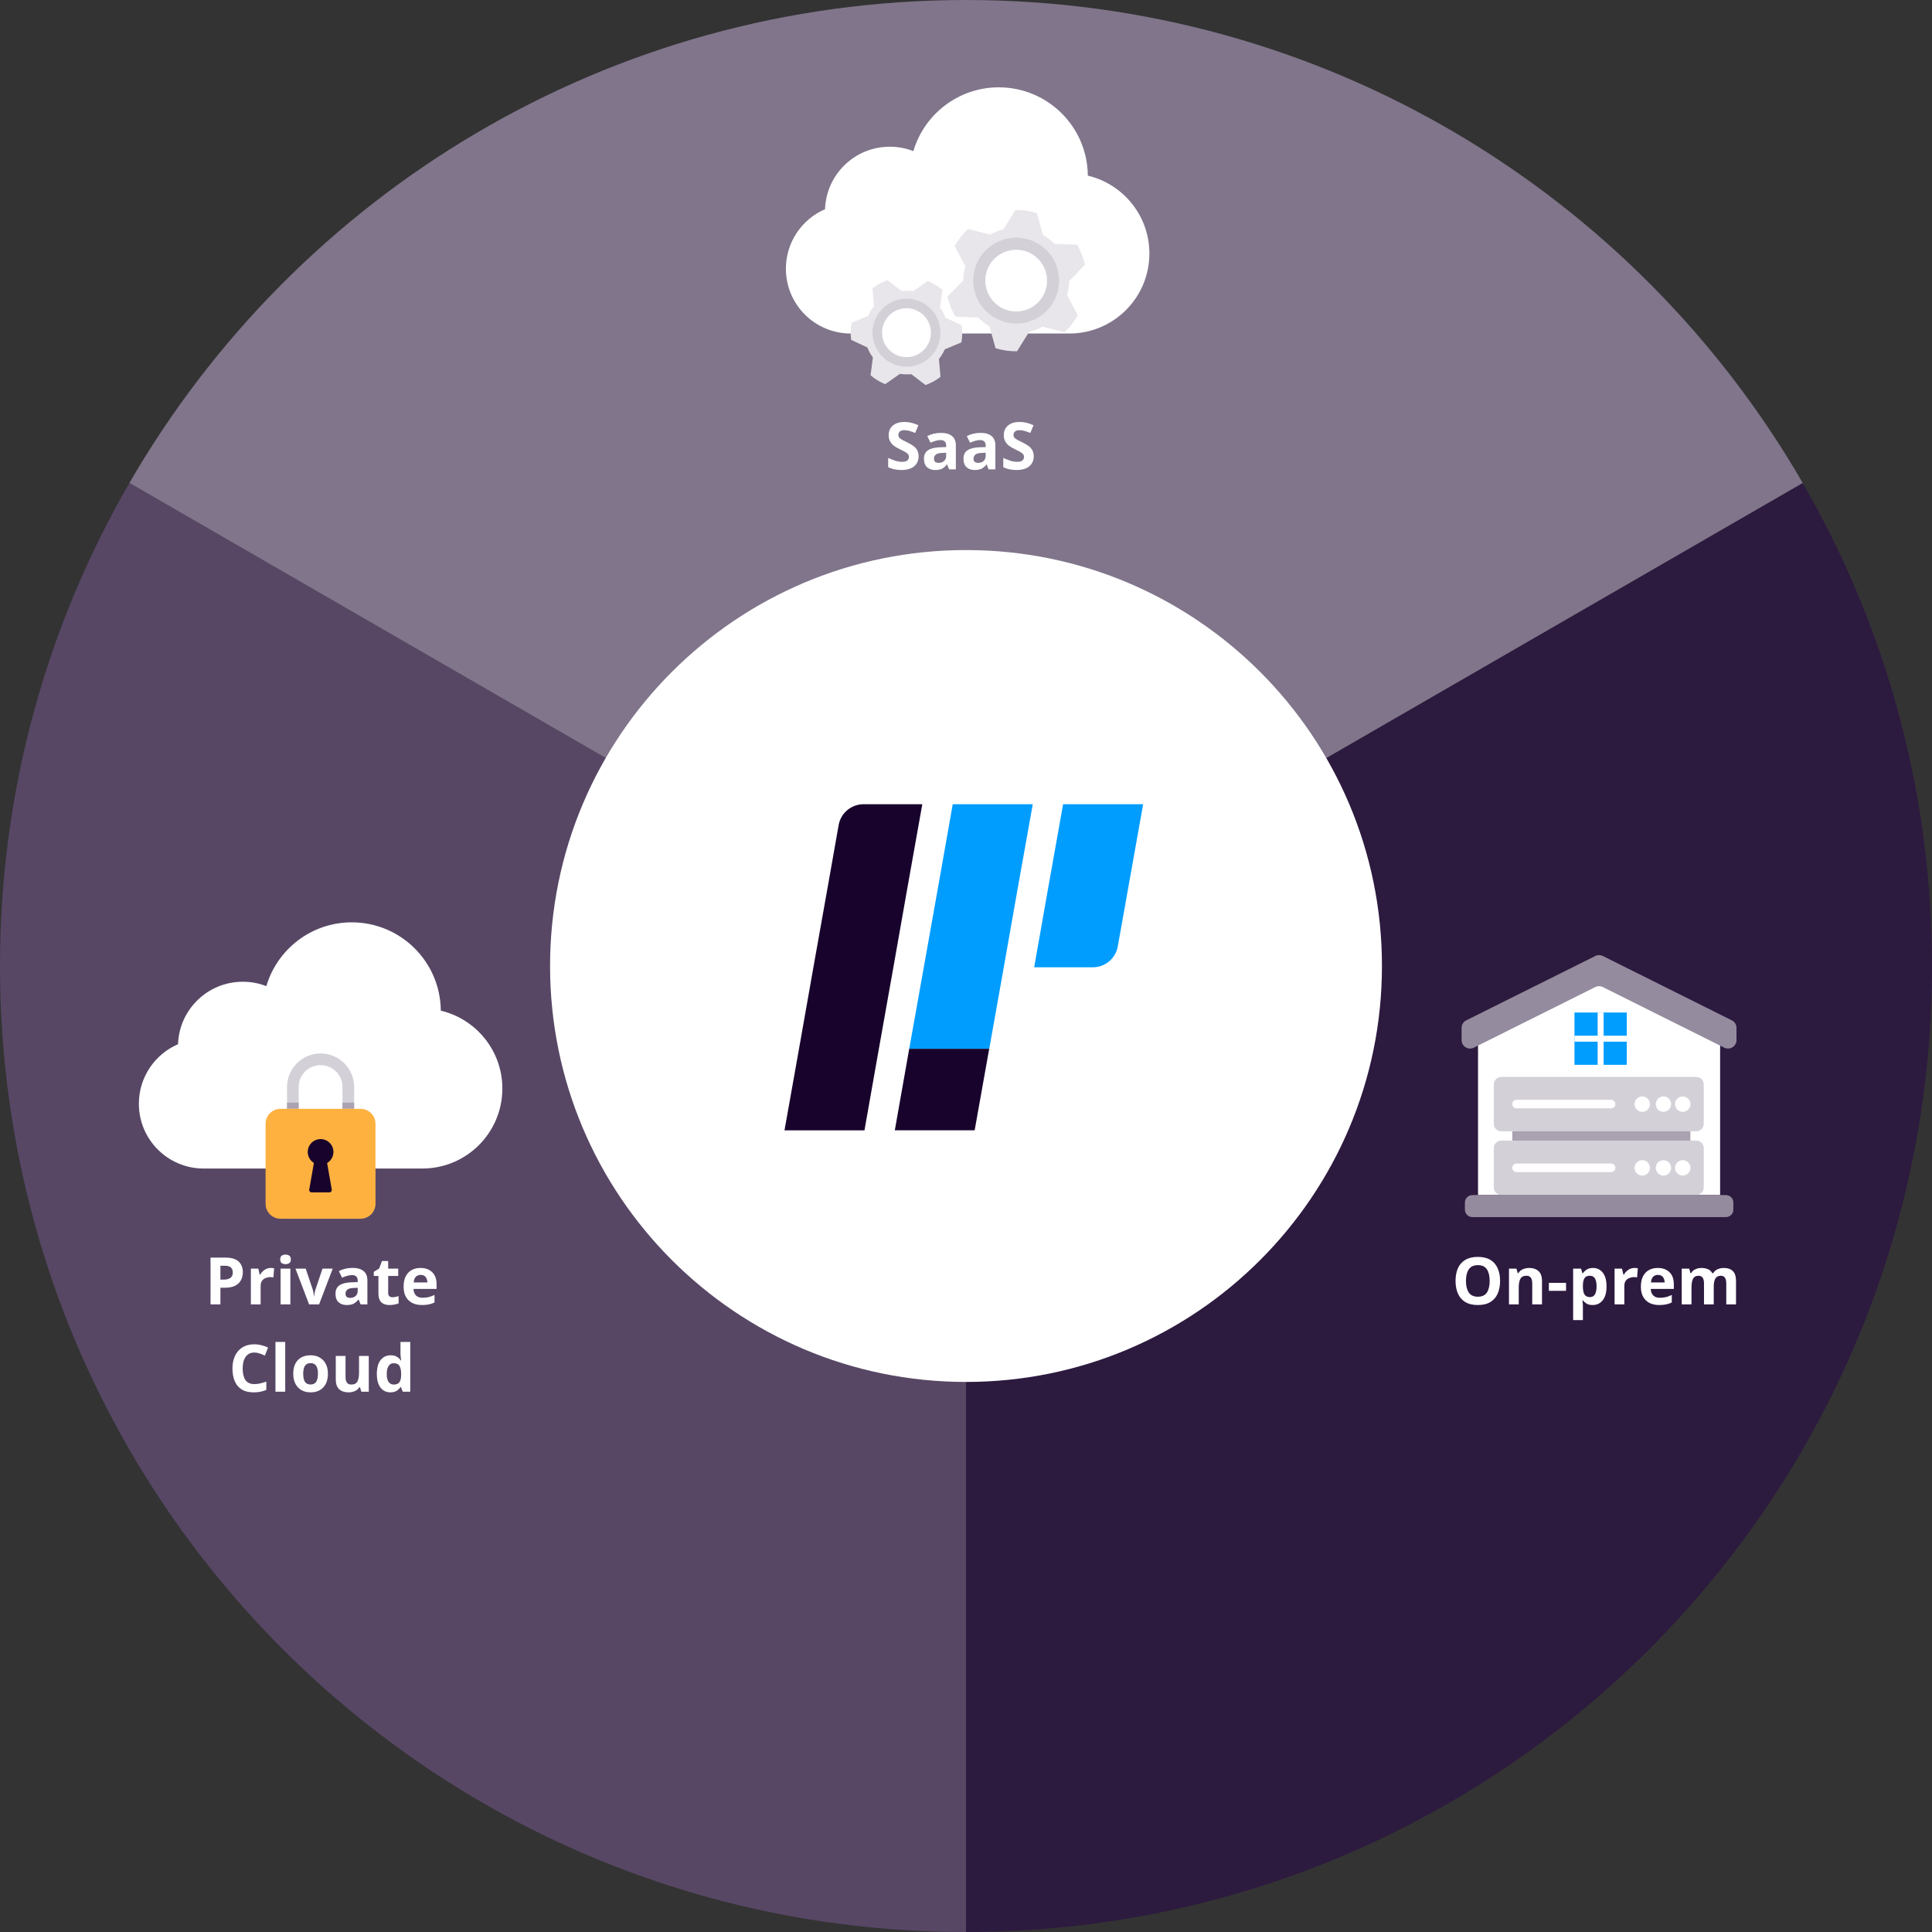 <?xml version="1.0" encoding="UTF-8"?>
<svg xmlns="http://www.w3.org/2000/svg" width="354" height="354" viewBox="0 0 354 354" fill="none">
  <rect x="0" y="0" width="354" height="354" fill="#333333" stroke="none"/>
  <g clip-path="url(#clip0_1345_814)">
    <path d="M177 354C274.83 354 354 274.83 354 177C354 144.732 345.348 114.532 330.302 88.493L177 177V354Z" fill="#2D1A3F"></path>
    <path d="M23.711 88.493C8.652 114.532 0 144.732 0 177C0 274.83 79.17 354 177 354V177L23.711 88.493Z" fill="#574765"></path>
    <path d="M177 0C111.437 0 54.295 35.594 23.711 88.493L177.013 177L330.316 88.493C299.718 35.594 242.575 0 177 0Z" fill="#80758B"></path>
    <path d="M177.002 253.213C219.093 253.213 253.215 219.091 253.215 177C253.215 134.909 219.093 100.787 177.002 100.787C134.911 100.787 100.789 134.909 100.789 177C100.789 219.091 134.911 253.213 177.002 253.213Z" fill="white"></path>
    <path fill-rule="evenodd" clip-rule="evenodd" d="M155.938 61.109C155.938 61.109 155.897 61.109 155.869 61.109C149.312 61.109 144 55.797 144 49.24C144 44.352 146.957 40.149 151.174 38.329C151.393 31.963 156.622 26.884 163.043 26.884C164.563 26.884 166.027 27.171 167.355 27.691C169.354 20.928 175.611 16 183.003 16C191.97 16 199.253 23.228 199.322 32.182C205.784 33.715 210.603 39.52 210.603 46.447C210.603 54.538 204.045 61.109 195.94 61.109C195.913 61.109 195.899 61.109 195.872 61.109H155.938Z" fill="white"></path>
    <path d="M192.205 43.791C191.849 43.517 191.479 43.271 191.109 43.052L189.987 39.041C188.7 38.644 187.372 38.465 186.058 38.479L183.854 42.011C183.005 42.23 182.183 42.545 181.403 42.983L177.364 41.956C176.885 42.408 176.433 42.887 176.023 43.421C175.612 43.955 175.242 44.503 174.914 45.078L176.872 48.747C176.625 49.609 176.502 50.486 176.502 51.362L173.586 54.346C173.887 55.633 174.38 56.879 175.064 58.029L179.226 58.166C179.527 58.48 179.842 58.782 180.198 59.056C180.554 59.329 180.924 59.576 181.294 59.795L182.416 63.806C183.703 64.203 185.031 64.381 186.345 64.367L188.549 60.835C189.398 60.616 190.219 60.301 191 59.863L195.038 60.89C195.518 60.438 195.969 59.959 196.38 59.425C196.791 58.891 197.16 58.344 197.489 57.769L195.531 54.1C195.778 53.237 195.901 52.361 195.901 51.485L198.817 48.5C198.516 47.214 198.023 45.968 197.338 44.818L193.177 44.681C192.875 44.366 192.561 44.065 192.205 43.791Z" fill="#E8E6EA"></path>
    <path d="M186.192 59.288C190.54 59.288 194.064 55.764 194.064 51.416C194.064 47.069 190.54 43.545 186.192 43.545C181.845 43.545 178.32 47.069 178.32 51.416C178.32 55.764 181.845 59.288 186.192 59.288Z" fill="#D4D0D7"></path>
    <path d="M186.197 57.071C189.32 57.071 191.851 54.539 191.851 51.416C191.851 48.294 189.32 45.762 186.197 45.762C183.074 45.762 180.543 48.294 180.543 51.416C180.543 54.539 183.074 57.071 186.197 57.071Z" fill="white"></path>
    <path d="M172.82 57.262C172.656 56.947 172.45 56.66 172.245 56.386L172.669 53.114C171.862 52.429 170.958 51.882 169.986 51.485L167.289 53.374C166.605 53.265 165.907 53.251 165.208 53.319L162.593 51.321C162.114 51.498 161.635 51.718 161.17 51.964C160.704 52.21 160.266 52.512 159.855 52.827L160.143 56.098C159.705 56.646 159.335 57.248 159.061 57.878L156.022 59.138C155.844 60.164 155.817 61.218 155.954 62.273L158.938 63.669C159.061 63.984 159.198 64.312 159.363 64.614C159.527 64.915 159.732 65.216 159.938 65.49L159.513 68.762C160.321 69.446 161.224 69.994 162.196 70.391L164.893 68.502C165.578 68.611 166.276 68.625 166.974 68.556L169.589 70.555C170.068 70.377 170.547 70.158 171.013 69.912C171.478 69.665 171.916 69.364 172.327 69.049L172.04 65.777C172.478 65.23 172.847 64.627 173.121 63.998L176.16 62.738C176.338 61.711 176.366 60.657 176.229 59.603L173.244 58.207C173.121 57.892 172.984 57.563 172.82 57.262Z" fill="#E8E6EA"></path>
    <path d="M166.096 67.188C169.536 67.188 172.325 64.399 172.325 60.959C172.325 57.518 169.536 54.729 166.096 54.729C162.656 54.729 159.867 57.518 159.867 60.959C159.867 64.399 162.656 67.188 166.096 67.188Z" fill="#D4D0D7"></path>
    <path d="M166.098 65.435C168.57 65.435 170.574 63.431 170.574 60.958C170.574 58.486 168.57 56.482 166.098 56.482C163.625 56.482 161.621 58.486 161.621 60.958C161.621 63.431 163.625 65.435 166.098 65.435Z" fill="white"></path>
    <path fill-rule="evenodd" clip-rule="evenodd" d="M37.383 214.109C37.383 214.109 37.342 214.109 37.315 214.109C30.757 214.109 25.445 208.797 25.445 202.24C25.445 197.352 28.402 193.149 32.619 191.329C32.838 184.963 38.068 179.884 44.488 179.884C46.008 179.884 47.473 180.171 48.801 180.691C50.8 173.928 57.056 169 64.449 169C73.416 169 80.699 176.228 80.767 185.182C87.229 186.715 92.048 192.52 92.048 199.447C92.048 207.538 85.49 214.109 77.386 214.109C77.358 214.109 77.345 214.109 77.317 214.109H37.383Z" fill="white"></path>
    <path d="M58.741 213.301C55.359 213.301 52.594 210.55 52.594 207.154V199.173C52.594 195.792 55.346 193.026 58.741 193.026C62.136 193.026 64.888 195.778 64.888 199.173V207.154C64.888 210.536 62.136 213.301 58.741 213.301ZM58.741 195.162C56.523 195.162 54.729 196.969 54.729 199.173V207.154C54.729 209.372 56.536 211.166 58.741 211.166C60.945 211.166 62.752 209.359 62.752 207.154V199.173C62.752 196.955 60.945 195.162 58.741 195.162Z" fill="#D4D0D7"></path>
    <path d="M54.729 202.034H52.594V203.157H54.729V202.034Z" fill="#AAA2B1"></path>
    <path d="M64.886 202.034H62.75V203.157H64.886V202.034Z" fill="#AAA2B1"></path>
    <path d="M66.064 203.171H51.402C49.89 203.171 48.664 204.396 48.664 205.909V220.571C48.664 222.083 49.89 223.309 51.402 223.309H66.064C67.576 223.309 68.802 222.083 68.802 220.571V205.909C68.802 204.396 67.576 203.171 66.064 203.171Z" fill="#FFB140"></path>
    <path d="M58.741 213.425C60.042 213.425 61.096 212.37 61.096 211.07C61.096 209.769 60.042 208.715 58.741 208.715C57.441 208.715 56.387 209.769 56.387 211.07C56.387 212.37 57.441 213.425 58.741 213.425Z" fill="#18032C"></path>
    <path d="M60.395 218.476H57.082C56.822 218.476 56.617 218.244 56.658 217.97L57.63 212.425H59.82L60.792 217.97C60.833 218.23 60.641 218.476 60.368 218.476H60.395Z" fill="#18032C"></path>
    <path d="M315.176 218.973H270.82V186.91L292.998 175.561L315.176 186.91V218.973Z" fill="white"></path>
    <path d="M309.731 199.601H277.094V215.4H309.731V199.601Z" fill="#AAA2B1"></path>
    <path d="M310.807 197.329H275.076C274.32 197.329 273.707 197.942 273.707 198.698V205.926C273.707 206.682 274.32 207.295 275.076 207.295H310.807C311.563 207.295 312.176 206.682 312.176 205.926V198.698C312.176 197.942 311.563 197.329 310.807 197.329Z" fill="#D4D0D7"></path>
    <path d="M308.332 203.722C309.111 203.722 309.742 203.091 309.742 202.312C309.742 201.533 309.111 200.902 308.332 200.902C307.553 200.902 306.922 201.533 306.922 202.312C306.922 203.091 307.553 203.722 308.332 203.722Z" fill="white"></path>
    <path d="M304.797 203.722C305.576 203.722 306.207 203.091 306.207 202.312C306.207 201.533 305.576 200.902 304.797 200.902C304.018 200.902 303.387 201.533 303.387 202.312C303.387 203.091 304.018 203.722 304.797 203.722Z" fill="white"></path>
    <path d="M300.91 203.722C301.689 203.722 302.32 203.091 302.32 202.312C302.32 201.533 301.689 200.902 300.91 200.902C300.131 200.902 299.5 201.533 299.5 202.312C299.5 203.091 300.131 203.722 300.91 203.722Z" fill="white"></path>
    <path d="M295.206 203.078H277.874C277.45 203.078 277.094 202.736 277.094 202.298C277.094 201.86 277.436 201.518 277.874 201.518H295.206C295.63 201.518 295.986 201.86 295.986 202.298C295.986 202.736 295.644 203.078 295.206 203.078Z" fill="white"></path>
    <path d="M310.807 208.993H275.076C274.32 208.993 273.707 209.606 273.707 210.362V217.59C273.707 218.346 274.32 218.959 275.076 218.959H310.807C311.563 218.959 312.176 218.346 312.176 217.59V210.362C312.176 209.606 311.563 208.993 310.807 208.993Z" fill="#D4D0D7"></path>
    <path d="M308.332 215.4C309.111 215.4 309.742 214.768 309.742 213.99C309.742 213.211 309.111 212.579 308.332 212.579C307.553 212.579 306.922 213.211 306.922 213.99C306.922 214.768 307.553 215.4 308.332 215.4Z" fill="white"></path>
    <path d="M304.797 215.4C305.576 215.4 306.207 214.768 306.207 213.99C306.207 213.211 305.576 212.579 304.797 212.579C304.018 212.579 303.387 213.211 303.387 213.99C303.387 214.768 304.018 215.4 304.797 215.4Z" fill="white"></path>
    <path d="M300.91 215.4C301.689 215.4 302.32 214.768 302.32 213.99C302.32 213.211 301.689 212.579 300.91 212.579C300.131 212.579 299.5 213.211 299.5 213.99C299.5 214.768 300.131 215.4 300.91 215.4Z" fill="white"></path>
    <path d="M295.206 214.756H277.874C277.45 214.756 277.094 214.414 277.094 213.976C277.094 213.538 277.436 213.196 277.874 213.196H295.206C295.63 213.196 295.986 213.538 295.986 213.976C295.986 214.414 295.644 214.756 295.206 214.756Z" fill="white"></path>
    <path d="M316.234 218.973H269.783C269.027 218.973 268.414 219.586 268.414 220.342V221.642C268.414 222.398 269.027 223.011 269.783 223.011H316.234C316.99 223.011 317.603 222.398 317.603 221.642V220.342C317.603 219.586 316.99 218.973 316.234 218.973Z" fill="#958B9E"></path>
    <path d="M292.314 175.164L268.671 186.952C268.151 187.212 267.809 187.746 267.809 188.334V190.579C267.809 191.729 269.027 192.482 270.054 191.962L292.3 180.859C292.738 180.64 293.245 180.64 293.683 180.859L315.929 191.962C316.956 192.482 318.175 191.729 318.175 190.579V188.334C318.175 187.746 317.846 187.212 317.312 186.952L293.683 175.164C293.245 174.945 292.738 174.945 292.3 175.164H292.314Z" fill="#958B9E"></path>
    <path d="M288.492 184.843C288.114 184.843 287.808 185.15 287.808 185.528V195.111C287.808 195.489 288.114 195.795 288.492 195.795H298.075C298.453 195.795 298.76 195.489 298.76 195.111V185.528C298.76 185.15 298.453 184.843 298.075 184.843H288.492Z" fill="#009DFF" stroke="white" stroke-width="1.369" stroke-linejoin="round"></path>
    <path d="M293.285 185.528V195.111" stroke="white" stroke-width="1.095" stroke-linejoin="round"></path>
    <path d="M298.075 190.319H288.492" stroke="white" stroke-width="1.095" stroke-linejoin="round"></path>
    <path d="M274.86 234.704C274.86 235.592 274.712 236.368 274.416 237.032C274.128 237.688 273.684 238.2 273.084 238.568C272.484 238.936 271.716 239.12 270.78 239.12C269.852 239.12 269.084 238.936 268.476 238.568C267.876 238.2 267.428 237.684 267.132 237.02C266.844 236.356 266.7 235.58 266.7 234.692C266.7 233.804 266.844 233.032 267.132 232.376C267.428 231.72 267.876 231.212 268.476 230.852C269.084 230.484 269.856 230.3 270.792 230.3C271.72 230.3 272.484 230.484 273.084 230.852C273.684 231.212 274.128 231.724 274.416 232.388C274.712 233.044 274.86 233.816 274.86 234.704ZM268.608 234.704C268.608 235.6 268.78 236.308 269.124 236.828C269.468 237.34 270.02 237.596 270.78 237.596C271.556 237.596 272.112 237.34 272.448 236.828C272.784 236.308 272.952 235.6 272.952 234.704C272.952 233.8 272.784 233.092 272.448 232.58C272.112 232.068 271.56 231.812 270.792 231.812C270.024 231.812 269.468 232.068 269.124 232.58C268.78 233.092 268.608 233.8 268.608 234.704ZM280.211 232.328C280.915 232.328 281.479 232.52 281.903 232.904C282.327 233.28 282.539 233.888 282.539 234.728V239H280.751V235.172C280.751 234.7 280.667 234.348 280.499 234.116C280.331 233.876 280.063 233.756 279.695 233.756C279.151 233.756 278.779 233.944 278.579 234.32C278.379 234.688 278.279 235.22 278.279 235.916V239H276.491V232.448H277.859L278.099 233.288H278.195C278.403 232.952 278.687 232.708 279.047 232.556C279.415 232.404 279.803 232.328 280.211 232.328ZM283.801 236.516V235.052H286.945V236.516H283.801ZM291.893 232.328C292.629 232.328 293.225 232.616 293.681 233.192C294.137 233.76 294.365 234.6 294.365 235.712C294.365 236.824 294.129 237.672 293.657 238.256C293.185 238.832 292.581 239.12 291.845 239.12C291.373 239.12 290.997 239.036 290.717 238.868C290.437 238.692 290.209 238.496 290.033 238.28H289.937C290.001 238.616 290.033 238.936 290.033 239.24V241.88H288.245V232.448H289.697L289.949 233.3H290.033C290.209 233.036 290.445 232.808 290.741 232.616C291.037 232.424 291.421 232.328 291.893 232.328ZM291.317 233.756C290.853 233.756 290.525 233.9 290.333 234.188C290.149 234.476 290.049 234.916 290.033 235.508V235.7C290.033 236.332 290.125 236.82 290.309 237.164C290.501 237.5 290.845 237.668 291.341 237.668C291.749 237.668 292.049 237.5 292.241 237.164C292.441 236.82 292.541 236.328 292.541 235.688C292.541 234.4 292.133 233.756 291.317 233.756ZM299.498 232.328C299.586 232.328 299.69 232.332 299.81 232.34C299.93 232.348 300.026 232.36 300.098 232.376L299.966 234.056C299.91 234.04 299.826 234.028 299.714 234.02C299.61 234.004 299.518 233.996 299.438 233.996C299.134 233.996 298.842 234.052 298.562 234.164C298.282 234.268 298.054 234.44 297.878 234.68C297.71 234.92 297.626 235.248 297.626 235.664V239H295.838V232.448H297.194L297.458 233.552H297.542C297.734 233.216 297.998 232.928 298.334 232.688C298.67 232.448 299.058 232.328 299.498 232.328ZM303.753 232.328C304.657 232.328 305.373 232.588 305.901 233.108C306.429 233.62 306.693 234.352 306.693 235.304V236.168H302.469C302.485 236.672 302.633 237.068 302.913 237.356C303.201 237.644 303.597 237.788 304.101 237.788C304.525 237.788 304.909 237.748 305.253 237.668C305.597 237.58 305.953 237.448 306.321 237.272V238.652C306.001 238.812 305.661 238.928 305.301 239C304.949 239.08 304.521 239.12 304.017 239.12C303.361 239.12 302.781 239 302.277 238.76C301.773 238.512 301.377 238.14 301.089 237.644C300.801 237.148 300.657 236.524 300.657 235.772C300.657 235.004 300.785 234.368 301.041 233.864C301.305 233.352 301.669 232.968 302.133 232.712C302.597 232.456 303.137 232.328 303.753 232.328ZM303.765 233.6C303.421 233.6 303.133 233.712 302.901 233.936C302.677 234.16 302.545 234.508 302.505 234.98H305.013C305.005 234.58 304.901 234.252 304.701 233.996C304.501 233.732 304.189 233.6 303.765 233.6ZM315.835 232.328C316.579 232.328 317.139 232.52 317.515 232.904C317.899 233.28 318.091 233.888 318.091 234.728V239H316.303V235.172C316.303 234.228 315.975 233.756 315.319 233.756C314.847 233.756 314.511 233.924 314.311 234.26C314.111 234.596 314.011 235.08 314.011 235.712V239H312.223V235.172C312.223 234.228 311.895 233.756 311.239 233.756C310.743 233.756 310.399 233.944 310.207 234.32C310.023 234.688 309.931 235.22 309.931 235.916V239H308.143V232.448H309.511L309.751 233.288H309.847C310.047 232.952 310.319 232.708 310.663 232.556C311.015 232.404 311.379 232.328 311.755 232.328C312.235 232.328 312.643 232.408 312.979 232.568C313.315 232.72 313.571 232.96 313.747 233.288H313.903C314.103 232.952 314.379 232.708 314.731 232.556C315.091 232.404 315.459 232.328 315.835 232.328Z" fill="white"></path>
  </g>
  <path d="M194.792 147.356L192.13 162.284L189.492 177.234H200.239C202.489 177.234 204.408 175.635 204.808 173.431L206.795 162.284L209.456 147.356H194.803H194.792Z" fill="#009DFF"></path>
  <path d="M186.562 162.284L189.234 147.356H174.57L171.931 162.284L169.27 177.223L166.598 192.173H181.262L183.924 177.223L186.562 162.284Z" fill="#009DFF"></path>
  <path d="M158.236 147.356C155.986 147.356 154.055 148.967 153.667 151.171L151.703 162.284L149.042 177.234L146.403 192.184L143.742 207.112H158.396L161.034 192.184L163.695 177.234L166.333 162.284L168.994 147.356H158.224H158.236Z" fill="#18032C"></path>
  <path d="M166.595 192.173L163.957 207.1H178.588L181.249 192.173H166.595Z" fill="#18032C"></path>
  <path d="M41.312 230.432C42.416 230.432 43.22 230.672 43.724 231.152C44.236 231.624 44.492 232.276 44.492 233.108C44.492 233.604 44.388 234.072 44.18 234.512C43.972 234.944 43.624 235.292 43.136 235.556C42.656 235.82 42 235.952 41.168 235.952H40.388V239H38.576V230.432H41.312ZM41.216 231.92H40.388V234.464H40.988C41.5 234.464 41.904 234.364 42.2 234.164C42.504 233.956 42.656 233.624 42.656 233.168C42.656 232.336 42.176 231.92 41.216 231.92ZM49.627 232.328C49.715 232.328 49.819 232.332 49.939 232.34C50.059 232.348 50.155 232.36 50.227 232.376L50.095 234.056C50.039 234.04 49.955 234.028 49.843 234.02C49.739 234.004 49.647 233.996 49.567 233.996C49.263 233.996 48.971 234.052 48.691 234.164C48.411 234.268 48.183 234.44 48.007 234.68C47.839 234.92 47.755 235.248 47.755 235.664V239H45.967V232.448H47.323L47.587 233.552H47.671C47.863 233.216 48.127 232.928 48.463 232.688C48.799 232.448 49.187 232.328 49.627 232.328ZM52.316 229.88C52.581 229.88 52.809 229.944 53.001 230.072C53.193 230.192 53.288 230.42 53.288 230.756C53.288 231.084 53.193 231.312 53.001 231.44C52.809 231.568 52.581 231.632 52.316 231.632C52.044 231.632 51.812 231.568 51.62 231.44C51.437 231.312 51.344 231.084 51.344 230.756C51.344 230.42 51.437 230.192 51.62 230.072C51.812 229.944 52.044 229.88 52.316 229.88ZM53.205 232.448V239H51.416V232.448H53.205ZM56.633 239L54.137 232.448H56.009L57.269 236.18C57.341 236.404 57.397 236.636 57.437 236.876C57.485 237.116 57.513 237.332 57.521 237.524H57.569C57.593 237.092 57.681 236.644 57.833 236.18L59.093 232.448H60.965L58.469 239H56.633ZM64.593 232.316C65.473 232.316 66.145 232.508 66.609 232.892C67.081 233.268 67.317 233.848 67.317 234.632V239H66.069L65.721 238.112H65.673C65.393 238.464 65.097 238.72 64.785 238.88C64.473 239.04 64.045 239.12 63.501 239.12C62.917 239.12 62.433 238.952 62.049 238.616C61.665 238.272 61.473 237.748 61.473 237.044C61.473 236.348 61.717 235.836 62.205 235.508C62.693 235.172 63.425 234.988 64.401 234.956L65.541 234.92V234.632C65.541 234.288 65.449 234.036 65.265 233.876C65.089 233.716 64.841 233.636 64.521 233.636C64.201 233.636 63.889 233.684 63.585 233.78C63.281 233.868 62.977 233.98 62.673 234.116L62.085 232.904C62.437 232.72 62.825 232.576 63.249 232.472C63.681 232.368 64.129 232.316 64.593 232.316ZM64.845 235.988C64.269 236.004 63.869 236.108 63.645 236.3C63.421 236.492 63.309 236.744 63.309 237.056C63.309 237.328 63.389 237.524 63.549 237.644C63.709 237.756 63.917 237.812 64.173 237.812C64.557 237.812 64.881 237.7 65.145 237.476C65.409 237.244 65.541 236.92 65.541 236.504V235.964L64.845 235.988ZM71.907 237.692C72.107 237.692 72.299 237.672 72.483 237.632C72.667 237.592 72.851 237.544 73.035 237.488V238.82C72.843 238.9 72.603 238.968 72.315 239.024C72.035 239.088 71.727 239.12 71.391 239.12C70.999 239.12 70.647 239.056 70.335 238.928C70.031 238.8 69.787 238.58 69.603 238.268C69.427 237.948 69.339 237.508 69.339 236.948V233.792H68.487V233.036L69.471 232.436L69.987 231.056H71.127V232.448H72.963V233.792H71.127V236.948C71.127 237.196 71.199 237.384 71.343 237.512C71.487 237.632 71.675 237.692 71.907 237.692ZM77.05 232.328C77.954 232.328 78.67 232.588 79.198 233.108C79.726 233.62 79.99 234.352 79.99 235.304V236.168H75.766C75.782 236.672 75.93 237.068 76.21 237.356C76.498 237.644 76.894 237.788 77.398 237.788C77.822 237.788 78.206 237.748 78.55 237.668C78.894 237.58 79.25 237.448 79.618 237.272V238.652C79.298 238.812 78.958 238.928 78.598 239C78.246 239.08 77.818 239.12 77.314 239.12C76.658 239.12 76.078 239 75.574 238.76C75.07 238.512 74.674 238.14 74.386 237.644C74.098 237.148 73.954 236.524 73.954 235.772C73.954 235.004 74.082 234.368 74.338 233.864C74.602 233.352 74.966 232.968 75.43 232.712C75.894 232.456 76.434 232.328 77.05 232.328ZM77.062 233.6C76.718 233.6 76.43 233.712 76.198 233.936C75.974 234.16 75.842 234.508 75.802 234.98H78.31C78.302 234.58 78.198 234.252 77.998 233.996C77.798 233.732 77.486 233.6 77.062 233.6ZM46.612 247.824C45.916 247.824 45.385 248.084 45.017 248.604C44.648 249.124 44.465 249.836 44.465 250.74C44.465 251.652 44.633 252.36 44.968 252.864C45.312 253.36 45.861 253.608 46.612 253.608C46.965 253.608 47.312 253.568 47.657 253.488C48.008 253.408 48.389 253.296 48.797 253.152V254.676C48.42 254.828 48.048 254.94 47.681 255.012C47.312 255.084 46.901 255.12 46.444 255.12C45.565 255.12 44.837 254.94 44.261 254.58C43.693 254.212 43.273 253.7 43.001 253.044C42.728 252.38 42.593 251.608 42.593 250.728C42.593 249.864 42.748 249.1 43.06 248.436C43.373 247.772 43.825 247.252 44.416 246.876C45.017 246.5 45.748 246.312 46.612 246.312C47.036 246.312 47.461 246.368 47.885 246.48C48.316 246.584 48.728 246.728 49.12 246.912L48.532 248.388C48.212 248.236 47.889 248.104 47.56 247.992C47.24 247.88 46.925 247.824 46.612 247.824ZM52.261 255H50.473V245.88H52.261V255ZM60.081 251.712C60.081 252.8 59.793 253.64 59.217 254.232C58.649 254.824 57.873 255.12 56.889 255.12C56.281 255.12 55.737 254.988 55.257 254.724C54.785 254.46 54.413 254.076 54.141 253.572C53.869 253.06 53.733 252.44 53.733 251.712C53.733 250.624 54.017 249.788 54.585 249.204C55.153 248.62 55.933 248.328 56.925 248.328C57.541 248.328 58.085 248.46 58.557 248.724C59.029 248.988 59.401 249.372 59.673 249.876C59.945 250.372 60.081 250.984 60.081 251.712ZM55.557 251.712C55.557 252.36 55.661 252.852 55.869 253.188C56.085 253.516 56.433 253.68 56.913 253.68C57.385 253.68 57.725 253.516 57.933 253.188C58.149 252.852 58.257 252.36 58.257 251.712C58.257 251.064 58.149 250.58 57.933 250.26C57.725 249.932 57.381 249.768 56.901 249.768C56.429 249.768 56.085 249.932 55.869 250.26C55.661 250.58 55.557 251.064 55.557 251.712ZM67.571 248.448V255H66.203L65.963 254.16H65.867C65.659 254.496 65.371 254.74 65.003 254.892C64.643 255.044 64.259 255.12 63.851 255.12C63.147 255.12 62.583 254.932 62.159 254.556C61.735 254.172 61.523 253.56 61.523 252.72V248.448H63.311V252.276C63.311 252.74 63.395 253.092 63.563 253.332C63.731 253.572 63.999 253.692 64.367 253.692C64.911 253.692 65.283 253.508 65.483 253.14C65.683 252.764 65.783 252.228 65.783 251.532V248.448H67.571ZM71.522 255.12C70.794 255.12 70.198 254.836 69.734 254.268C69.278 253.692 69.05 252.848 69.05 251.736C69.05 250.616 69.282 249.768 69.746 249.192C70.21 248.616 70.818 248.328 71.57 248.328C72.042 248.328 72.43 248.42 72.734 248.604C73.038 248.788 73.278 249.016 73.454 249.288H73.514C73.49 249.16 73.462 248.976 73.43 248.736C73.398 248.488 73.382 248.236 73.382 247.98V245.88H75.17V255H73.802L73.454 254.148H73.382C73.206 254.42 72.97 254.652 72.674 254.844C72.378 255.028 71.994 255.12 71.522 255.12ZM72.146 253.692C72.642 253.692 72.99 253.548 73.19 253.26C73.39 252.964 73.494 252.524 73.502 251.94V251.748C73.502 251.108 73.402 250.62 73.202 250.284C73.01 249.948 72.65 249.78 72.122 249.78C71.73 249.78 71.422 249.952 71.198 250.296C70.974 250.632 70.862 251.12 70.862 251.76C70.862 252.4 70.974 252.884 71.198 253.212C71.422 253.532 71.738 253.692 72.146 253.692Z" fill="white"></path>
  <path d="M168.316 83.624C168.316 84.384 168.04 84.992 167.488 85.448C166.944 85.896 166.168 86.12 165.16 86.12C164.256 86.12 163.448 85.948 162.736 85.604V83.912C163.144 84.088 163.564 84.252 163.996 84.404C164.436 84.548 164.872 84.62 165.304 84.62C165.752 84.62 166.068 84.536 166.252 84.368C166.444 84.192 166.54 83.972 166.54 83.708C166.54 83.492 166.464 83.308 166.312 83.156C166.168 83.004 165.972 82.864 165.724 82.736C165.476 82.6 165.192 82.456 164.872 82.304C164.672 82.208 164.456 82.096 164.224 81.968C163.992 81.832 163.768 81.668 163.552 81.476C163.344 81.276 163.172 81.036 163.036 80.756C162.9 80.476 162.832 80.14 162.832 79.748C162.832 78.98 163.092 78.384 163.612 77.96C164.132 77.528 164.84 77.312 165.736 77.312C166.184 77.312 166.608 77.364 167.008 77.468C167.416 77.572 167.84 77.72 168.28 77.912L167.692 79.328C167.3 79.168 166.948 79.044 166.636 78.956C166.324 78.868 166.004 78.824 165.676 78.824C165.332 78.824 165.068 78.904 164.884 79.064C164.7 79.224 164.608 79.432 164.608 79.688C164.608 79.992 164.744 80.232 165.016 80.408C165.288 80.584 165.692 80.8 166.228 81.056C166.668 81.264 167.04 81.48 167.344 81.704C167.656 81.928 167.896 82.192 168.064 82.496C168.232 82.8 168.316 83.176 168.316 83.624ZM172.417 79.316C173.297 79.316 173.969 79.508 174.433 79.892C174.905 80.268 175.141 80.848 175.141 81.632V86H173.893L173.545 85.112H173.497C173.217 85.464 172.921 85.72 172.609 85.88C172.297 86.04 171.869 86.12 171.325 86.12C170.741 86.12 170.257 85.952 169.873 85.616C169.489 85.272 169.297 84.748 169.297 84.044C169.297 83.348 169.541 82.836 170.029 82.508C170.517 82.172 171.249 81.988 172.225 81.956L173.365 81.92V81.632C173.365 81.288 173.273 81.036 173.089 80.876C172.913 80.716 172.665 80.636 172.345 80.636C172.025 80.636 171.713 80.684 171.409 80.78C171.105 80.868 170.801 80.98 170.497 81.116L169.909 79.904C170.261 79.72 170.649 79.576 171.073 79.472C171.505 79.368 171.953 79.316 172.417 79.316ZM172.669 82.988C172.093 83.004 171.693 83.108 171.469 83.3C171.245 83.492 171.133 83.744 171.133 84.056C171.133 84.328 171.213 84.524 171.373 84.644C171.533 84.756 171.741 84.812 171.997 84.812C172.381 84.812 172.705 84.7 172.969 84.476C173.233 84.244 173.365 83.92 173.365 83.504V82.964L172.669 82.988ZM179.659 79.316C180.539 79.316 181.211 79.508 181.675 79.892C182.147 80.268 182.383 80.848 182.383 81.632V86H181.135L180.787 85.112H180.739C180.459 85.464 180.163 85.72 179.851 85.88C179.539 86.04 179.111 86.12 178.567 86.12C177.983 86.12 177.499 85.952 177.115 85.616C176.731 85.272 176.539 84.748 176.539 84.044C176.539 83.348 176.783 82.836 177.271 82.508C177.759 82.172 178.491 81.988 179.467 81.956L180.607 81.92V81.632C180.607 81.288 180.515 81.036 180.331 80.876C180.155 80.716 179.907 80.636 179.587 80.636C179.267 80.636 178.955 80.684 178.651 80.78C178.347 80.868 178.043 80.98 177.739 81.116L177.151 79.904C177.503 79.72 177.891 79.576 178.315 79.472C178.747 79.368 179.195 79.316 179.659 79.316ZM179.911 82.988C179.335 83.004 178.935 83.108 178.711 83.3C178.487 83.492 178.375 83.744 178.375 84.056C178.375 84.328 178.455 84.524 178.615 84.644C178.775 84.756 178.983 84.812 179.239 84.812C179.623 84.812 179.947 84.7 180.211 84.476C180.475 84.244 180.607 83.92 180.607 83.504V82.964L179.911 82.988ZM189.409 83.624C189.409 84.384 189.133 84.992 188.581 85.448C188.037 85.896 187.261 86.12 186.253 86.12C185.349 86.12 184.541 85.948 183.829 85.604V83.912C184.237 84.088 184.657 84.252 185.089 84.404C185.529 84.548 185.965 84.62 186.397 84.62C186.845 84.62 187.161 84.536 187.345 84.368C187.537 84.192 187.633 83.972 187.633 83.708C187.633 83.492 187.557 83.308 187.405 83.156C187.261 83.004 187.065 82.864 186.817 82.736C186.569 82.6 186.285 82.456 185.965 82.304C185.765 82.208 185.549 82.096 185.317 81.968C185.085 81.832 184.861 81.668 184.645 81.476C184.437 81.276 184.265 81.036 184.129 80.756C183.993 80.476 183.925 80.14 183.925 79.748C183.925 78.98 184.185 78.384 184.705 77.96C185.225 77.528 185.933 77.312 186.829 77.312C187.277 77.312 187.701 77.364 188.101 77.468C188.509 77.572 188.933 77.72 189.373 77.912L188.785 79.328C188.393 79.168 188.041 79.044 187.729 78.956C187.417 78.868 187.097 78.824 186.769 78.824C186.425 78.824 186.161 78.904 185.977 79.064C185.793 79.224 185.701 79.432 185.701 79.688C185.701 79.992 185.837 80.232 186.109 80.408C186.381 80.584 186.785 80.8 187.321 81.056C187.761 81.264 188.133 81.48 188.437 81.704C188.749 81.928 188.989 82.192 189.157 82.496C189.325 82.8 189.409 83.176 189.409 83.624Z" fill="white"></path>
  <defs>
    <clipPath id="clip0_1345_814">
      <rect width="354" height="354" fill="white"></rect>
    </clipPath>
  </defs>
</svg>
